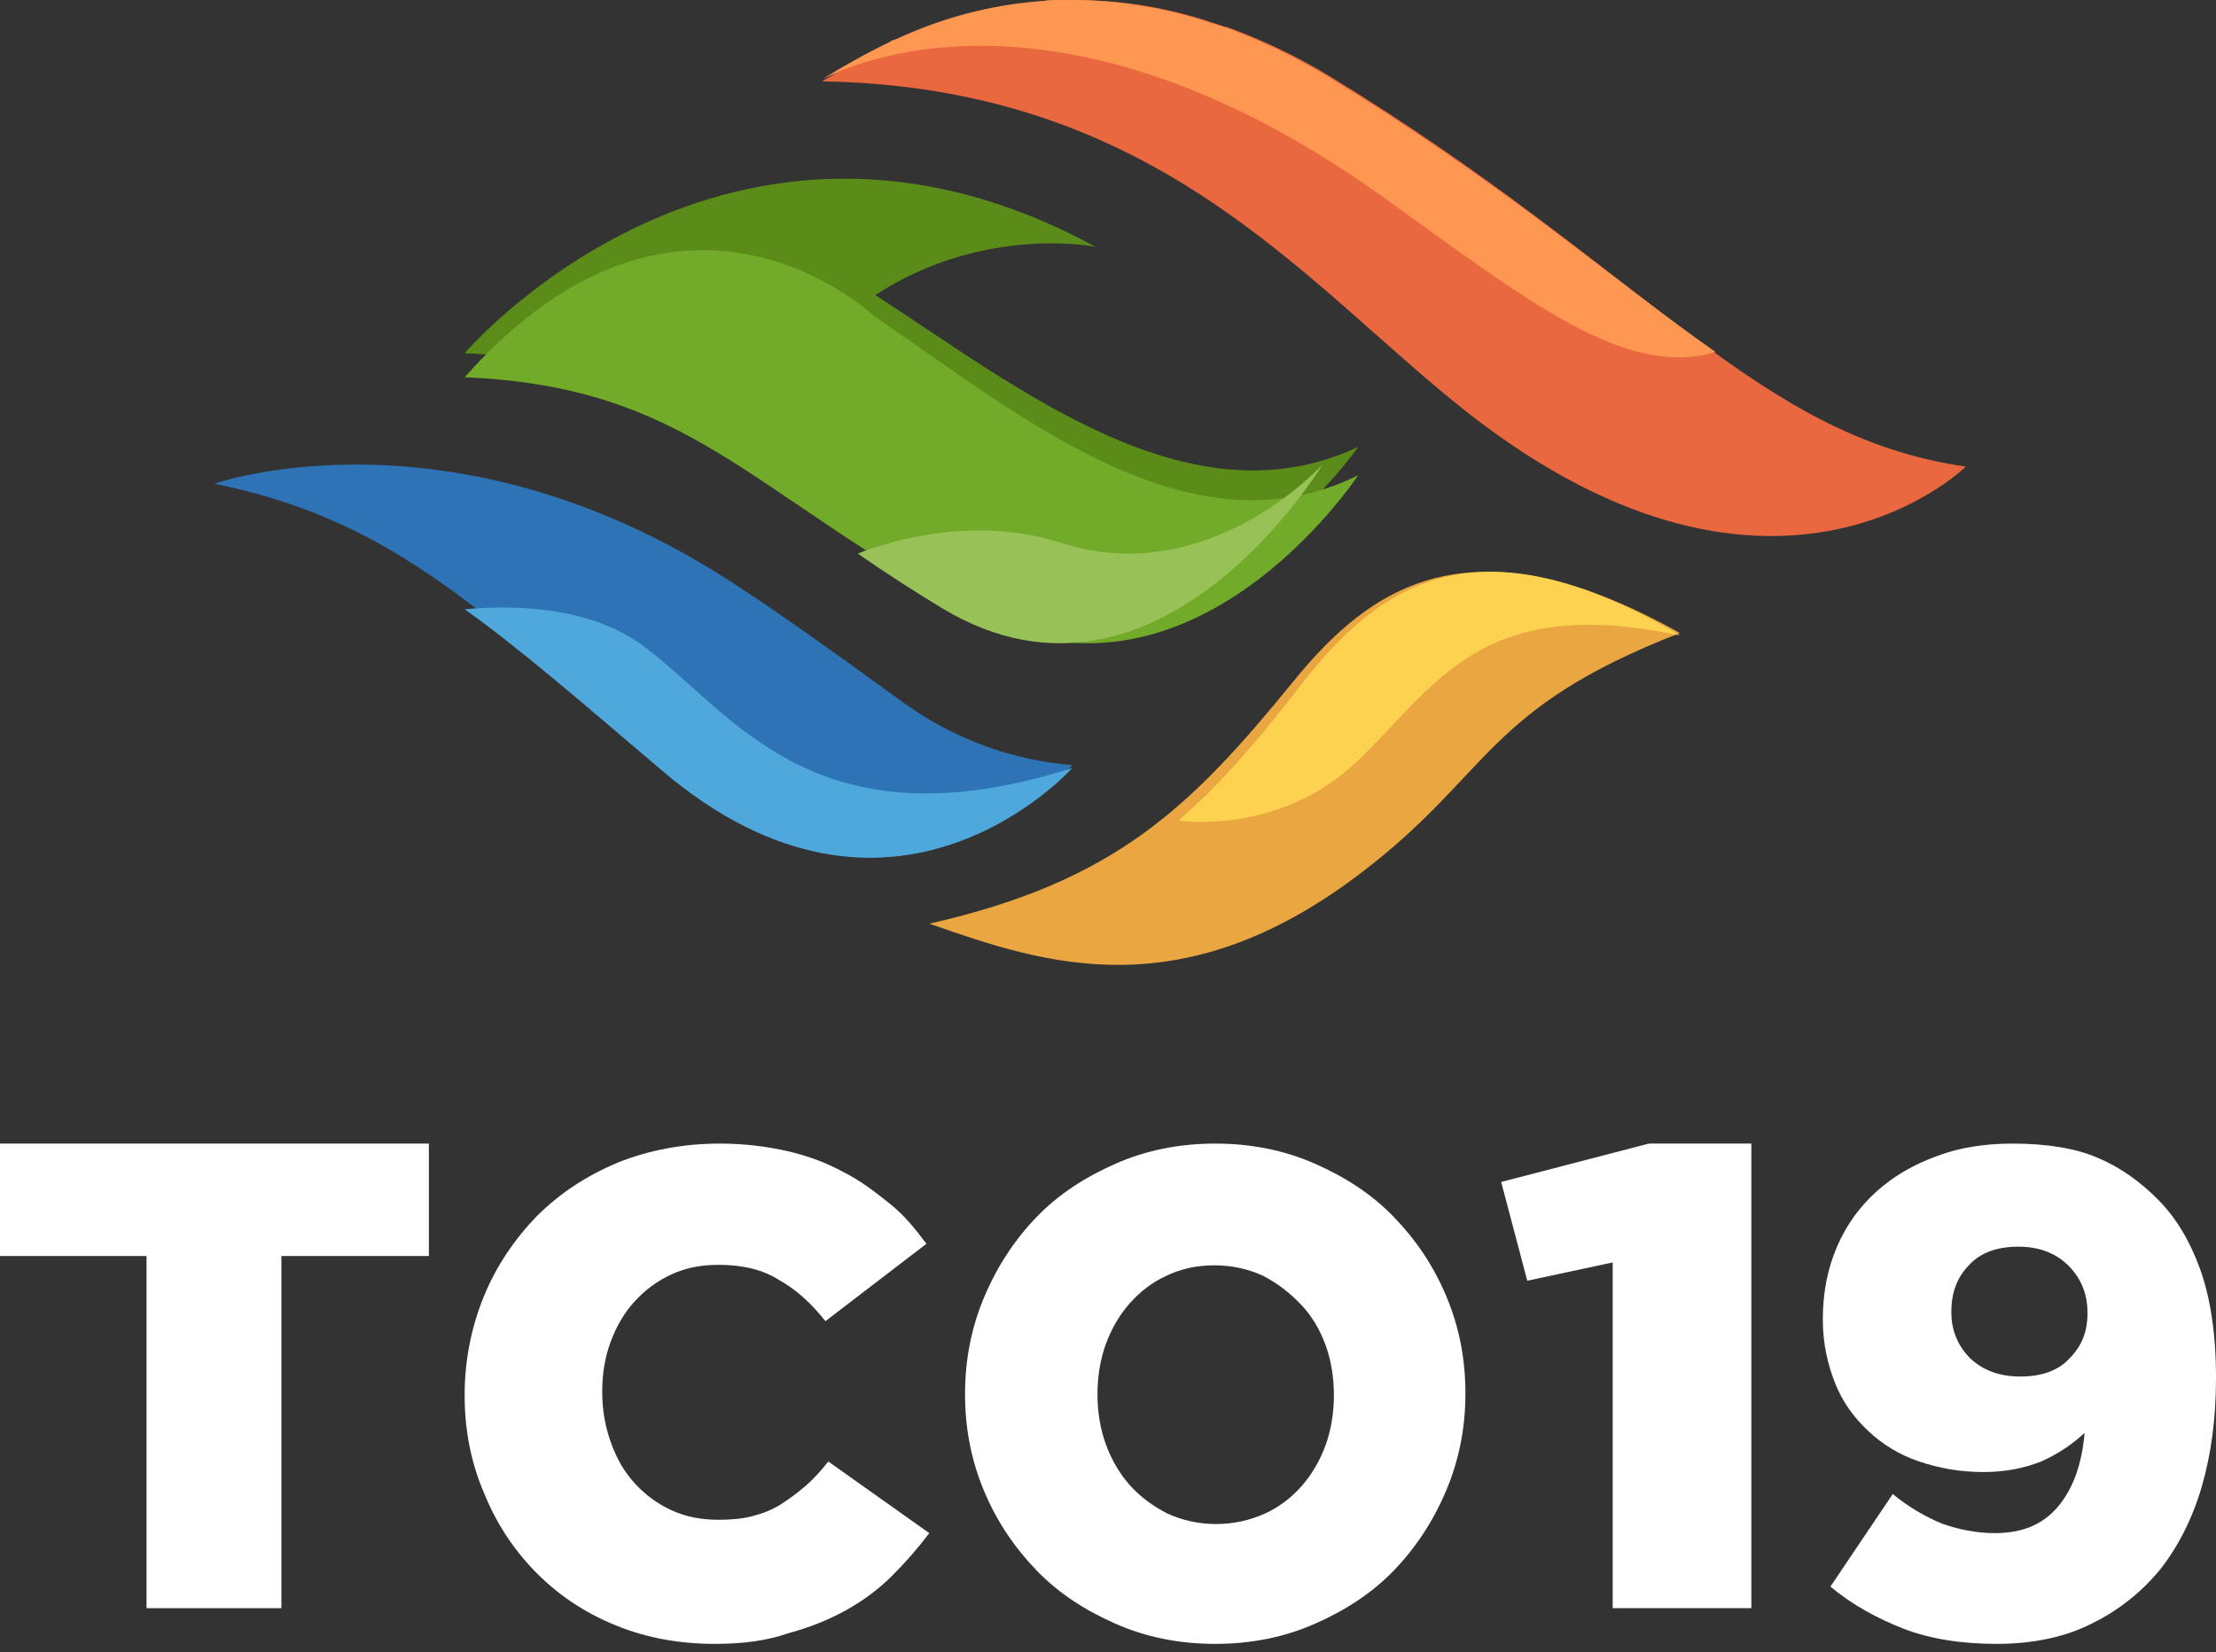 <?xml version="1.0" encoding="UTF-8" standalone="no"?>
<svg width="59px" height="44px" viewBox="0 0 59 44" version="1.1" xmlns="http://www.w3.org/2000/svg" xmlns:xlink="http://www.w3.org/1999/xlink">
    <rect x="0" y="0" width="59" height="44" fill="#333333" stroke="none"/>
    <!-- Generator: sketchtool 50.2 (55047) - http://www.bohemiancoding.com/sketch -->
    <title>E1BB330F-88AC-4FB1-AA27-EF9D06432499</title>
    <desc>Created with sketchtool.</desc>
    <defs></defs>
    <g id="Symbols" stroke="none" stroke-width="1" fill="none" fill-rule="evenodd">
        <g id="nav/primary/compet_overview" transform="translate(-20, -8)">
            <g id="menu">
                <g>
                    <g id="top-bar">
                        <g id="TCO19logo/black" transform="translate(20, 8)">
                            <g id="Shape">
                                <path d="M12.371,9.407 C18.363,9.649 19.9,12.313 25.79,15.364 C31.68,18.415 36.161,11.901 36.161,11.901 C31.68,14.008 27.121,10.327 23.306,7.857 C26.2,5.968 29.17,6.573 29.17,6.573 C19.336,1.222 12.371,9.407 12.371,9.407" fill="#5B8C19" fill-rule="nonzero"></path>
                                <path d="M24.066,0.986 C23.964,1.035 23.863,1.084 23.762,1.109 C23.762,1.109 23.736,1.109 23.736,1.133 C23.128,1.428 22.52,1.773 21.887,2.166 C30.577,2.314 34.503,7.259 38.658,10.654 C47.12,17.591 52.339,12.425 52.339,12.425 C46.715,11.613 43.902,7.234 35.466,2.068 C34.503,1.478 33.541,1.035 32.654,0.715 C32.654,0.715 32.629,0.715 32.629,0.715 C32.527,0.69 32.426,0.641 32.325,0.617 C31.235,0.248 29.918,-0.023 28.423,0.002 C28.322,0.002 28.246,0.002 28.145,0.002 C28.043,0.002 27.967,0.002 27.866,0.026 C26.397,0.125 25.105,0.518 24.066,0.986" fill="#EA6840" fill-rule="nonzero"></path>
                                <path d="M17.587,20.399 C23.792,25.903 28.548,20.374 28.548,20.374 C26.946,20.244 25.369,19.676 23.996,18.668 C22.419,17.531 20.868,16.394 19.342,15.413 C11.941,10.684 5.71,12.88 5.71,12.88 C10.211,13.811 12.551,15.929 17.587,20.399" fill="#2E73B5" fill-rule="nonzero"></path>
                                <path d="M34.446,18.131 C31.695,21.511 29.694,23.471 24.742,24.597 C24.767,24.597 24.792,24.622 24.817,24.622 C27.768,25.65 31.42,26.9 36.197,23.275 C39.724,20.605 39.498,18.89 44.726,16.857 C39.098,13.698 36.447,15.682 34.446,18.131" fill="#EAA640" fill-rule="nonzero"></path>
                                <path d="M36.862,5.274 C40.669,8.007 43.273,10.092 45.677,9.373 C42.998,7.503 40.043,4.891 35.31,2.015 C34.358,1.44 33.407,1.008 32.53,0.697 C32.53,0.697 32.505,0.697 32.505,0.697 C32.405,0.673 32.305,0.625 32.205,0.601 C31.128,0.241 29.826,-0.022 28.348,0.002 C28.248,0.002 28.173,0.002 28.073,0.002 C27.972,0.002 27.897,0.002 27.797,0.025 C26.32,0.121 25.067,0.505 24.041,0.96 C23.941,1.008 23.84,1.056 23.74,1.08 C23.74,1.08 23.715,1.08 23.715,1.104 C23.114,1.392 22.513,1.727 21.887,2.111 C21.912,2.135 27.647,-1.341 36.862,5.274" fill="#FE9751" fill-rule="nonzero"></path>
                                <path d="M23.28,8.423 C23.28,8.423 18.158,3.534 12.371,10.045 C18.363,10.298 19.9,13.085 25.79,16.278 C31.68,19.47 36.161,12.655 36.161,12.655 C31.654,14.884 27.096,11.008 23.28,8.423" fill="#72AA29" fill-rule="nonzero"></path>
                                <path d="M28.215,14.446 C25.527,13.583 22.839,14.742 22.839,14.742 C23.536,15.227 24.282,15.712 25.129,16.224 C30.854,19.619 35.21,12.371 35.21,12.371 C35.21,12.371 32.173,15.739 28.215,14.446" fill="#98C257" fill-rule="nonzero"></path>
                                <path d="M34.666,18.205 C33.538,19.664 32.532,20.847 31.403,21.828 L31.403,21.854 C31.403,21.854 34.053,22.256 36.139,20.268 C38.224,18.28 39.402,15.789 44.726,16.921 C39.23,13.65 36.629,15.688 34.666,18.205" fill="#FED251" fill-rule="nonzero"></path>
                                <path d="M28.548,20.452 C21.608,22.653 19.49,18.925 17.092,17.174 C15.714,16.173 13.774,16.098 12.371,16.223 C13.876,17.299 15.484,18.7 17.576,20.477 C23.777,25.806 28.548,20.452 28.548,20.452" fill="#4FA8DB" fill-rule="nonzero"></path>
                                <polygon fill="#FFFFFF" fill-rule="nonzero" points="3.901 33.446 0 33.446 0 30.452 11.419 30.452 11.419 33.446 7.492 33.446 7.492 42.823 3.901 42.823"></polygon>
                                <path d="M19.03,43.774 C18.108,43.774 17.237,43.622 16.418,43.291 C15.598,42.961 14.907,42.503 14.318,41.918 C13.728,41.333 13.242,40.622 12.909,39.808 C12.55,38.994 12.371,38.104 12.371,37.164 L12.371,37.138 C12.371,36.223 12.55,35.333 12.883,34.52 C13.216,33.706 13.703,32.994 14.292,32.384 C14.907,31.774 15.598,31.316 16.443,30.96 C17.263,30.63 18.185,30.452 19.158,30.452 C19.824,30.452 20.413,30.528 20.977,30.655 C21.515,30.782 22.001,30.96 22.462,31.214 C22.923,31.443 23.308,31.748 23.692,32.053 C24.076,32.358 24.383,32.74 24.665,33.121 L21.976,35.181 C21.617,34.723 21.207,34.342 20.746,34.087 C20.311,33.808 19.773,33.681 19.133,33.681 C18.672,33.681 18.262,33.757 17.878,33.935 C17.494,34.113 17.186,34.342 16.904,34.647 C16.623,34.952 16.418,35.308 16.264,35.715 C16.11,36.121 16.034,36.579 16.034,37.037 L16.034,37.062 C16.034,37.545 16.11,37.977 16.264,38.41 C16.418,38.842 16.623,39.198 16.904,39.503 C17.186,39.808 17.494,40.037 17.878,40.215 C18.262,40.393 18.672,40.469 19.133,40.469 C19.466,40.469 19.773,40.444 20.055,40.367 C20.337,40.291 20.593,40.189 20.823,40.037 C21.054,39.884 21.259,39.732 21.464,39.554 C21.668,39.376 21.873,39.147 22.053,38.918 L24.742,40.825 C24.435,41.232 24.102,41.613 23.743,41.969 C23.384,42.325 22.975,42.63 22.514,42.884 C22.053,43.139 21.54,43.342 20.977,43.495 C20.388,43.698 19.747,43.774 19.03,43.774" fill="#FFFFFF" fill-rule="nonzero"></path>
                                <path d="M32.355,43.774 C31.4,43.774 30.518,43.597 29.71,43.242 C28.902,42.888 28.192,42.432 27.604,41.824 C27.016,41.216 26.551,40.532 26.208,39.722 C25.865,38.911 25.694,38.05 25.694,37.138 L25.694,37.113 C25.694,36.201 25.865,35.34 26.208,34.529 C26.551,33.719 27.016,33.01 27.604,32.402 C28.192,31.794 28.902,31.338 29.71,30.984 C30.518,30.629 31.4,30.452 32.355,30.452 C33.31,30.452 34.192,30.629 35,30.984 C35.808,31.338 36.518,31.794 37.106,32.402 C37.694,33.01 38.159,33.694 38.502,34.504 C38.845,35.315 39.016,36.176 39.016,37.088 L39.016,37.113 C39.016,38.025 38.845,38.886 38.502,39.696 C38.159,40.507 37.694,41.216 37.106,41.824 C36.518,42.432 35.808,42.888 35,43.242 C34.192,43.597 33.31,43.774 32.355,43.774 M32.379,40.583 C32.845,40.583 33.285,40.482 33.677,40.304 C34.069,40.127 34.388,39.874 34.657,39.57 C34.926,39.266 35.147,38.886 35.294,38.481 C35.441,38.075 35.514,37.619 35.514,37.164 L35.514,37.138 C35.514,36.682 35.441,36.226 35.294,35.821 C35.147,35.416 34.926,35.036 34.632,34.732 C34.339,34.428 34.02,34.175 33.628,33.972 C33.236,33.795 32.82,33.694 32.33,33.694 C31.841,33.694 31.424,33.795 31.057,33.972 C30.665,34.15 30.347,34.403 30.077,34.707 C29.808,35.011 29.587,35.391 29.441,35.796 C29.294,36.201 29.22,36.657 29.22,37.113 L29.22,37.138 C29.22,37.594 29.294,38.05 29.441,38.455 C29.587,38.861 29.808,39.24 30.077,39.544 C30.347,39.848 30.69,40.102 31.081,40.304 C31.473,40.482 31.914,40.583 32.379,40.583" fill="#FFFFFF" fill-rule="nonzero"></path>
                                <polygon fill="#FFFFFF" fill-rule="nonzero" points="42.937 33.617 40.663 34.104 39.968 31.474 43.9 30.452 46.629 30.452 46.629 42.823 42.937 42.823"></polygon>
                                <path d="M53.162,43.774 C52.231,43.774 51.401,43.647 50.671,43.367 C49.967,43.088 49.312,42.732 48.734,42.249 L50.394,39.783 C50.822,40.138 51.275,40.393 51.703,40.571 C52.131,40.723 52.609,40.825 53.112,40.825 C53.842,40.825 54.395,40.596 54.798,40.113 C55.2,39.63 55.427,38.994 55.502,38.155 C55.175,38.46 54.798,38.715 54.345,38.918 C53.892,39.096 53.389,39.198 52.81,39.198 C52.181,39.198 51.627,39.096 51.099,38.918 C50.57,38.74 50.118,38.46 49.74,38.104 C49.363,37.749 49.061,37.342 48.859,36.833 C48.658,36.325 48.532,35.765 48.532,35.155 L48.532,35.13 C48.532,34.418 48.658,33.782 48.91,33.197 C49.161,32.613 49.514,32.13 49.967,31.723 C50.419,31.316 50.948,31.011 51.577,30.782 C52.181,30.553 52.86,30.452 53.59,30.452 C54.496,30.452 55.276,30.579 55.855,30.833 C56.459,31.087 56.987,31.469 57.465,31.952 C57.918,32.409 58.295,33.02 58.572,33.782 C58.849,34.545 59,35.511 59,36.681 L59,36.706 C59,37.749 58.874,38.715 58.623,39.579 C58.371,40.444 57.993,41.181 57.515,41.791 C57.012,42.401 56.408,42.884 55.679,43.24 C54.974,43.596 54.118,43.774 53.162,43.774 M53.791,36.655 C54.345,36.655 54.798,36.503 55.1,36.172 C55.427,35.842 55.578,35.46 55.578,34.977 L55.578,34.952 C55.578,34.443 55.402,34.037 55.075,33.706 C54.747,33.375 54.295,33.197 53.741,33.197 C53.187,33.197 52.734,33.35 52.432,33.681 C52.105,34.011 51.954,34.418 51.954,34.926 L51.954,34.952 C51.954,35.435 52.131,35.842 52.458,36.172 C52.785,36.477 53.213,36.655 53.791,36.655" fill="#FFFFFF" fill-rule="nonzero"></path>
                            </g>
                        </g>
                    </g>
                </g>
            </g>
        </g>
    </g>
</svg>